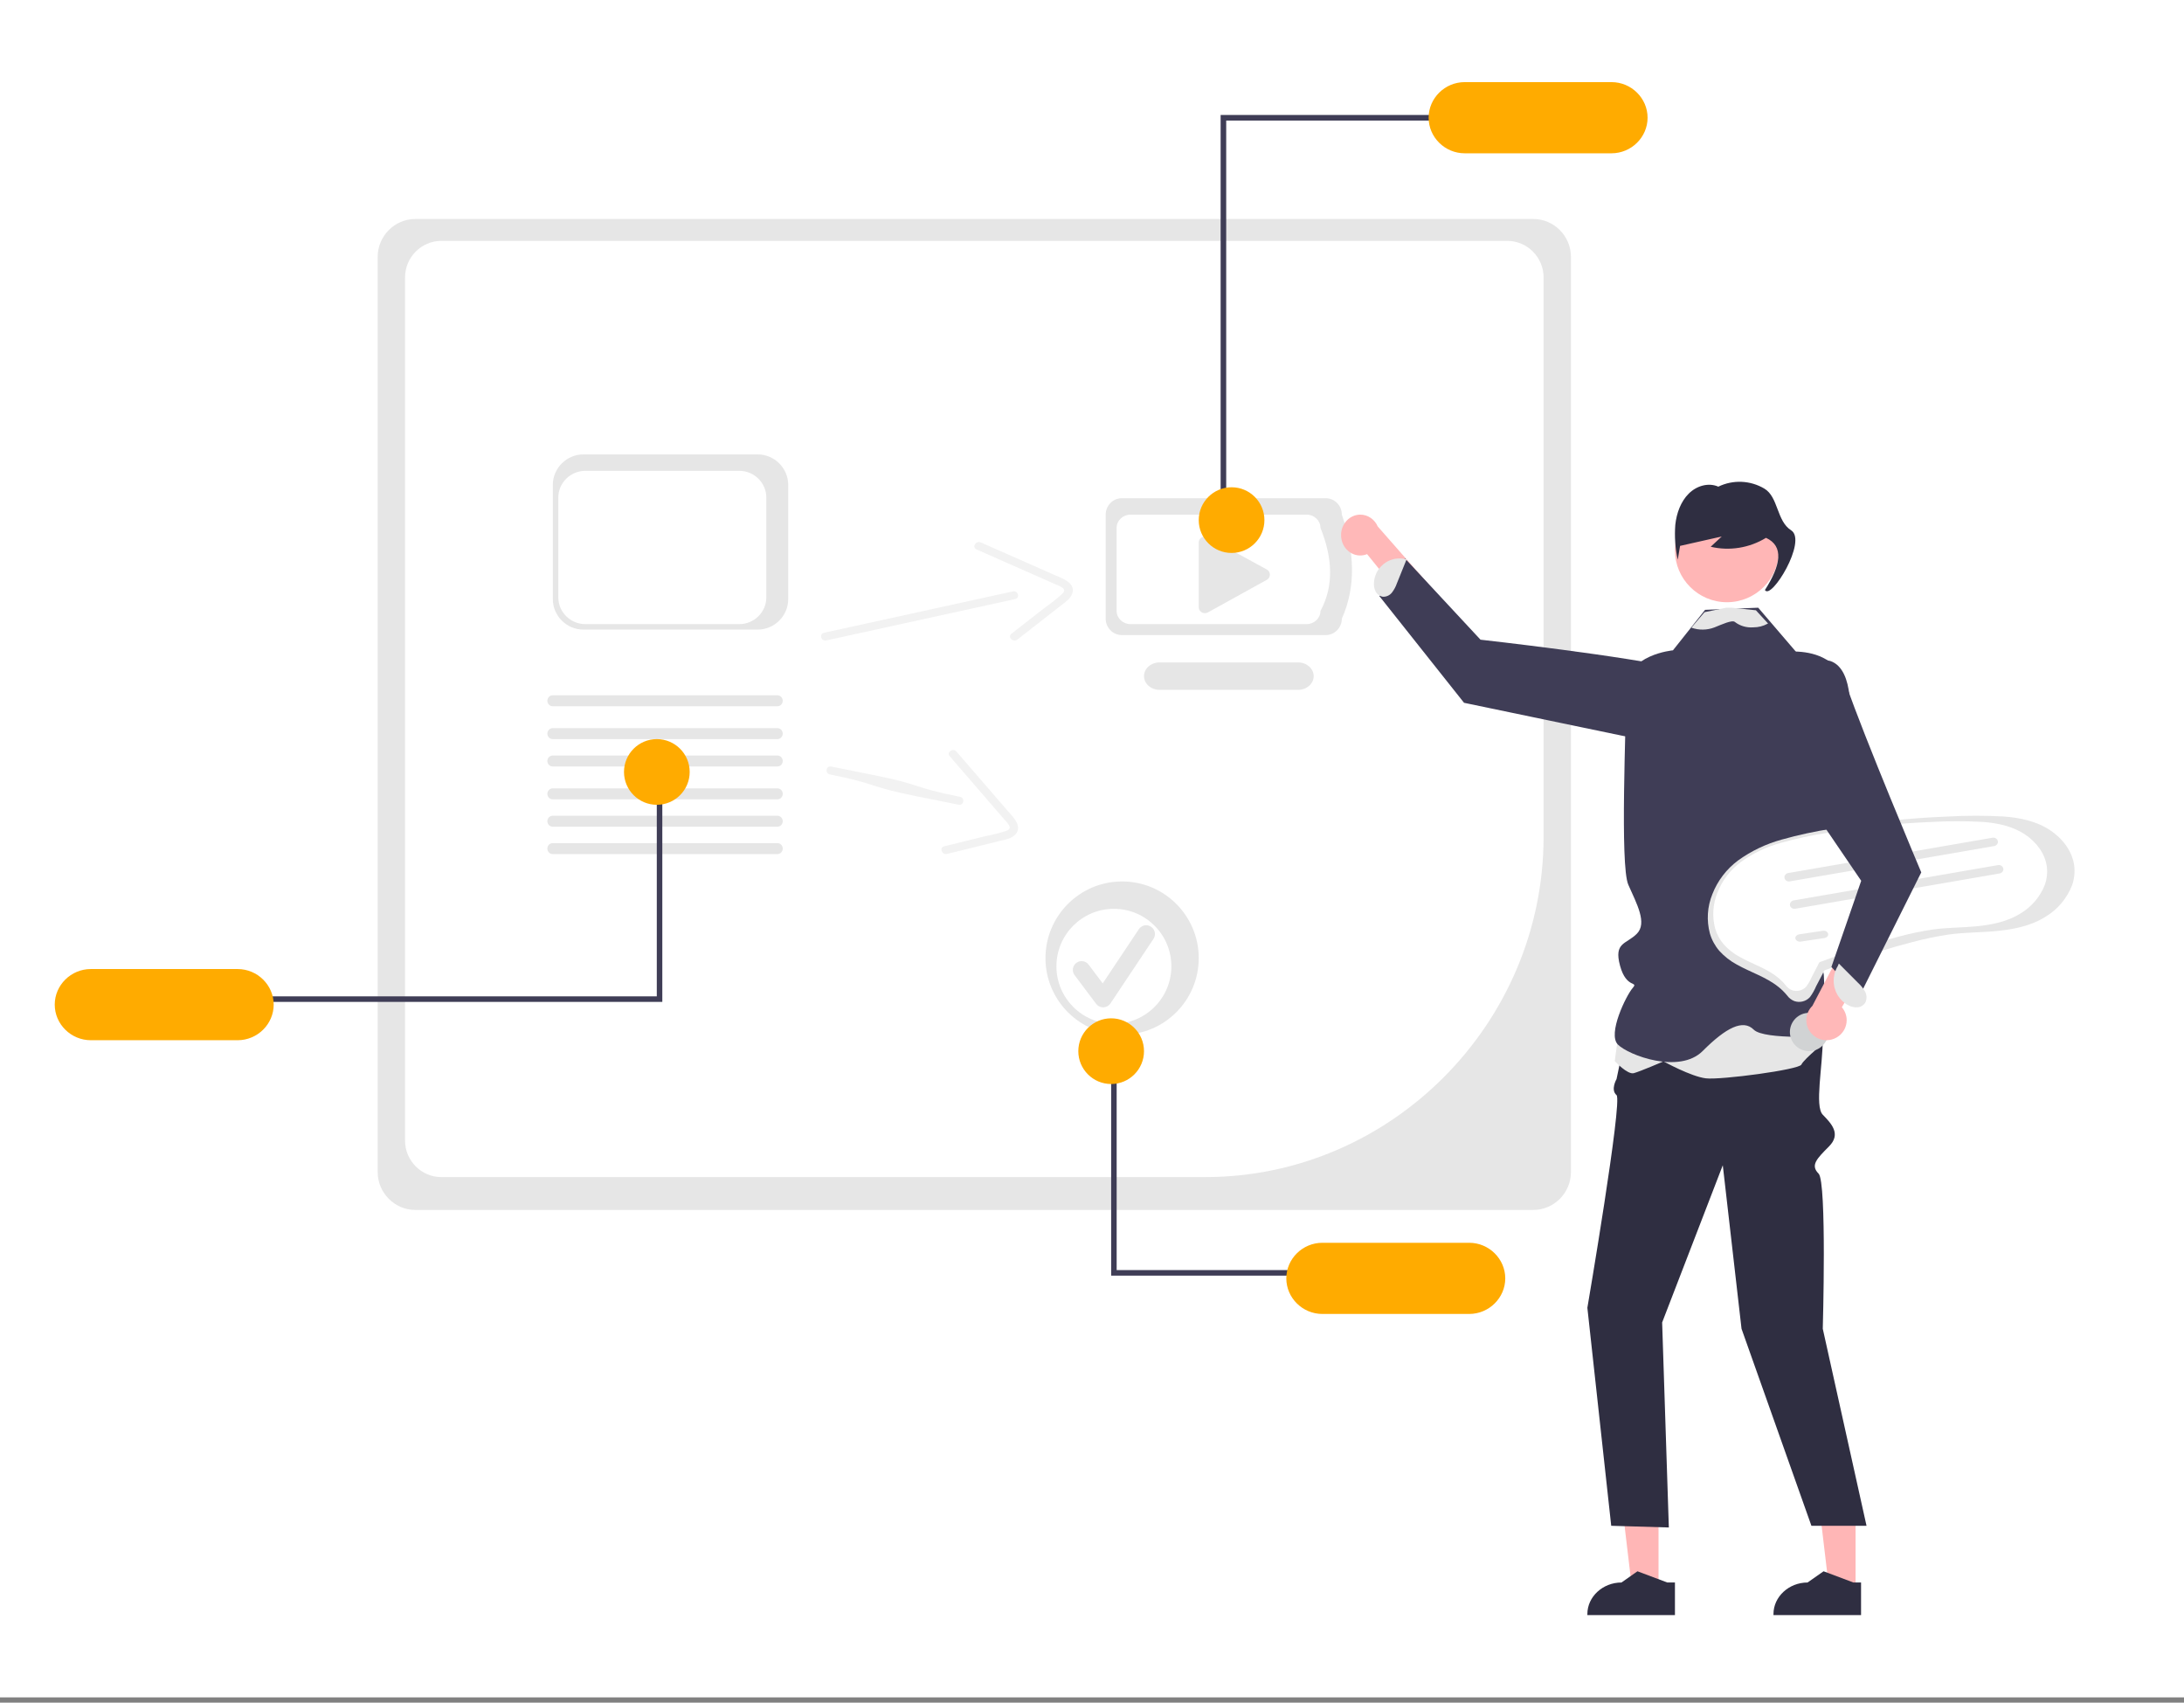 <?xml version="1.0" encoding="UTF-8"?>
<svg width="399px" height="311px" viewBox="0 0 399 311" version="1.1" xmlns="http://www.w3.org/2000/svg" xmlns:xlink="http://www.w3.org/1999/xlink">
    <rect x="0" y="0" width="399" height="311" fill="#808080" stroke="none"/>
    <title>google-penalty copy 2</title>
    <g id="Page-1" stroke="none" stroke-width="1" fill="none" fill-rule="evenodd">
        <g id="google-penalty-copy-2">
            <rect id="Rectangle" fill="#FFFFFF" x="0" y="0" width="399" height="310.034"></rect>
            <g id="Group-55" transform="translate(10, 15)">
                <path d="M270.135,206 L65.865,206 C62.1,205.995 59.004,202.883 59,199.099 L59,31.901 C59.004,28.117 62.1,25.005 65.865,25 L270.135,25 C273.9,25.005 276.996,28.117 277,31.901 L277,199.099 C276.996,202.883 273.9,205.995 270.135,206 Z" id="Fill-1" fill="#E6E6E6"></path>
                <path d="M70.605,29 C66.984,29.004 64.005,31.999 64,35.64 L64,193.36 C64.005,197.001 66.984,199.996 70.605,200 L210.264,200 C244.117,199.962 271.962,171.969 272,137.936 L272,35.64 C271.996,31.999 269.017,29.004 265.395,29 L70.605,29 Z" id="Fill-2" fill="#FFFFFF"></path>
                <path d="M232.212,101 L194.933,101 C193.324,100.998 192.002,99.644 192,97.998 L192,79.002 C192.002,77.356 193.324,76.002 194.933,76 L232.212,76 C233.82,76.002 235.143,77.356 235.145,79.002 C237.452,85.724 237.78,92.111 235.145,97.998 C235.143,99.644 233.82,100.998 232.212,101 Z" id="Fill-3" fill="#E6E6E6"></path>
                <path d="M228.707,99 L196.531,99 C195.143,98.999 194.002,97.915 194,96.598 L194,81.402 C194.002,80.085 195.143,79.001 196.531,79 L228.707,79 C230.095,79.001 231.236,80.085 231.238,81.402 C233.409,86.814 233.759,91.935 231.238,96.598 C231.236,97.915 230.095,98.999 228.707,99 Z" id="Fill-4" fill="#FFFFFF"></path>
                <path d="M227.19,111 L201.819,111 C201.818,111 201.816,111 201.815,111 C200.271,111 199,109.872 199,108.5 C199,107.131 200.266,106.003 201.808,106 L227.19,106 C228.733,106.002 230,107.13 230,108.5 C230,109.87 228.733,110.997 227.19,111 Z" id="Fill-5" fill="#E6E6E6"></path>
                <path d="M210.123,83 C209.507,83.002 209.001,83.494 209,84.092 L209,95.91 C209,96.508 209.507,97 210.123,97 C210.318,97 210.51,96.951 210.68,96.857 L221.432,90.909 C221.783,90.716 222,90.353 222,89.962 C222,89.569 221.781,89.205 221.427,89.013 L210.675,83.142 C210.507,83.049 210.317,83.001 210.123,83 Z" id="Fill-6" fill="#E6E6E6"></path>
                <path d="M235.068,83.457 C235.384,85.194 236.832,86.461 238.5,86.461 C238.929,86.461 239.355,86.378 239.755,86.214 L254.175,104 L256,97.434 L241.705,81.162 C241.131,79.847 239.882,79 238.515,79 C236.586,79 235,80.683 235,82.727 C235,82.972 235.023,83.217 235.068,83.457 Z" id="Fill-8" fill="#FFB8B8"></path>
                <polygon id="Fill-9" fill="#FFB6B6" points="292.999 276 288.256 276 286 257 293 257"></polygon>
                <path d="M294.603,274.051 L289.305,272.058 L289.153,272 L286.228,274.051 C282.812,274.052 280.001,276.652 280,279.813 L280,280 L296,280 L296,274.051 L294.603,274.051 Z" id="Fill-10" fill="#2F2E41"></path>
                <polygon id="Fill-11" fill="#FFB6B6" points="328.999 276 324.256 276 322 257 329 257"></polygon>
                <path d="M328.604,274.051 L323.305,272.058 L323.153,272 L320.228,274.051 C316.812,274.052 314.001,276.652 314,279.813 L314,280 L330,280 L330,274.051 L328.604,274.051 Z" id="Fill-12" fill="#2F2E41"></path>
                <path d="M316.918,163 C316.918,163 323.007,169.373 323.007,174.609 C323.007,179.846 321.485,187.035 323.007,188.609 C324.53,190.183 326.433,192.097 324.149,194.394 C321.866,196.692 320.724,197.84 322.246,199.371 C323.769,200.903 323.007,227.703 323.007,227.703 L331,263.691 L320.931,263.691 L308.164,227.703 L304.739,197.84 L293.661,226.554 L294.884,264 L284.357,263.691 L280,223.874 C280,223.874 286.47,185.998 285.329,185.028 C284.186,184.057 285.329,182.098 285.329,182.098 L288.373,167.594 L316.918,163 Z" id="Fill-13" fill="#2F2E41"></path>
                <path d="M304.81,117.923 C304.81,117.923 306.883,109.642 297.332,107.268 C287.779,104.893 260.475,101.842 260.475,101.842 L246.676,87 L242,93.883 L257.469,113.368 L294.122,121 L304.81,117.923 Z" id="Fill-14" fill="#3F3D56"></path>
                <path d="M244.299,93.236 C244.688,92.727 244.993,92.158 245.202,91.552 L247,87.101 L246.533,87.081 C246.249,87.027 245.96,87 245.67,87 C243.238,87 241.192,88.916 241.016,91.36 C240.957,91.931 241.059,92.508 241.31,93.023 C241.57,93.541 242.06,93.904 242.629,93.997 C243.275,94.032 243.899,93.747 244.299,93.236 Z" id="Fill-15" fill="#E6E6E6"></path>
                <path d="M286.163,170.303 L285,178.813 C285,178.813 287.326,181.335 288.488,181.019 C289.651,180.704 293.915,178.87 293.915,178.87 C293.915,178.87 298.953,181.65 301.666,181.965 C304.379,182.28 318.72,180.389 319.107,179.444 C319.495,178.498 324,174.797 324,174.797 L322.208,164 L286.163,170.303 Z" id="Fill-16" fill="#E6E6E6"></path>
                <path d="M324.585,139.997 C324.585,139.997 323.599,148.16 324.375,148.911 C325.152,149.658 323.599,154.388 322.045,157.502 C320.492,160.616 323.21,161.005 323.21,163.341 C323.21,165.676 324.375,174.24 324.375,174.24 C324.375,174.24 312.336,175.018 310.394,173.072 C308.452,171.126 305.345,172.683 301.073,176.965 C296.801,181.246 287.523,177.743 285.581,175.797 C283.639,173.85 287.092,166.844 288.257,165.485 C289.422,164.127 287.135,165.7 285.969,161.394 C284.804,157.089 287.092,157.502 289.034,155.556 C290.975,153.61 289.034,150.106 287.48,146.603 C285.927,143.1 287.092,117.019 287.092,110.792 C287.092,104.563 295.636,103.785 295.636,103.785 L299.019,99.523 L301.504,96.389 L306.374,96.195 L306.503,96.191 L311.213,96 L313.501,98.67 L318.549,104.563 L324.375,105.731 C329.035,107.288 327.871,117.019 327.871,117.019 L324.585,139.997 Z" id="Fill-17" fill="#3F3D56"></path>
                <path d="M305.5,76 C310.743,76 315,80.257 315,85.5 C315,90.743 310.743,95 305.5,95 C300.256,95 296,90.743 296,85.5 C296,80.257 300.256,76 305.5,76 Z" id="Fill-18" fill="#FFB6B6"></path>
                <path d="M317.22,81.856 C314.564,80.177 314.905,75.787 312.346,74.254 C309.767,72.722 306.616,72.586 303.922,73.89 C302.119,73.095 299.96,73.729 298.518,75.164 C297.076,76.6 296.296,78.717 296.066,80.846 C295.9,82.986 296.049,85.139 296.508,87.233 C296.651,86.391 296.794,85.55 296.937,84.709 L304.549,82.994 C303.876,83.618 303.201,84.242 302.528,84.866 C305.974,85.675 309.594,85.092 312.636,83.237 C315.949,84.769 315.349,88.207 312.44,92.771 C313.567,94.707 320.246,83.769 317.22,81.856 Z" id="Fill-19" fill="#2F2E41"></path>
                <path d="M313,98.875 C312.979,98.891 312.956,98.906 312.933,98.921 C312.137,99.363 311.227,99.594 310.301,99.587 C309.089,99.681 307.885,99.328 306.948,98.605 C306.456,98.17 304.5,99.089 303.216,99.597 C301.87,100.118 300.358,100.134 299,99.643 L301.403,96.82 L305.363,96 L306.351,96 L310.789,96.47 L313,98.875 Z" id="Fill-20" fill="#E6E6E6"></path>
                <polygon id="Fill-22" fill="#3F3D56" points="214.017 79 213 79 213 6 253 6 253 7.021 214.017 7.021"></polygon>
                <path d="M284.418,0 L257.582,0 C253.971,0 251,2.934 251,6.5 C251,10.066 253.971,13 257.582,13 L284.418,13 C288.028,13 291,10.066 291,6.5 C291,2.934 288.028,0 284.418,0 Z" id="Fill-23" fill="#FFAB00"></path>
                <path d="M215,74 C218.311,74 221,76.689 221,80 C221,83.311 218.311,86 215,86 C211.689,86 209,83.311 209,80 C209,76.689 211.689,74 215,74 Z" id="Fill-24" fill="#FFAB00"></path>
                <path d="M140.952,101.978 L167.755,96.109 L175.448,94.424 C176.41,94.213 176.01,92.811 175.048,93.021 L148.246,98.891 L140.552,100.576 C139.59,100.787 139.989,102.189 140.952,101.978 Z" id="Fill-25" fill="#F2F2F2"></path>
                <path d="M168.398,85.354 L182.861,91.74 C183.355,91.904 183.817,92.145 184.23,92.451 C184.629,92.827 184.338,93.188 184.012,93.515 C183.039,94.387 182.011,95.202 180.934,95.954 L174.773,100.763 C173.999,101.367 175.09,102.42 175.857,101.822 L181.223,97.634 L183.907,95.54 C184.667,94.946 185.593,94.341 185.898,93.396 C186.54,91.41 184.007,90.62 182.599,89.999 L176.301,87.217 L169.186,84.075 C168.289,83.679 167.495,84.954 168.398,85.354 Z" id="Fill-26" fill="#F2F2F2"></path>
                <path d="M364.574,136.664 C362.057,134.975 358.998,134.348 356.008,134.134 C352.61,133.951 349.204,133.955 345.806,134.146 C342.277,134.285 338.754,134.538 335.239,134.905 C331.729,135.272 328.233,135.754 324.752,136.35 C321.636,136.83 318.552,137.498 315.518,138.35 C312.646,139.137 309.941,140.429 307.532,142.166 C305.419,143.74 303.792,145.869 302.84,148.311 C301.905,150.601 301.746,153.131 302.387,155.518 C302.728,156.677 303.313,157.753 304.103,158.674 C305.017,159.684 306.098,160.532 307.301,161.18 C309.799,162.591 312.629,163.44 314.888,165.247 C315.484,165.719 316.027,166.254 316.508,166.841 C316.834,167.294 317.286,167.646 317.809,167.853 C318.82,168.203 319.949,167.915 320.664,167.126 C321.117,166.513 321.494,165.849 321.788,165.149 L322.98,162.873 C323.06,162.674 323.159,162.483 323.278,162.304 C323.367,162.199 323.207,162.306 323.238,162.279 C323.255,162.263 323.289,162.264 323.308,162.251 C323.407,162.203 323.51,162.164 323.616,162.135 C324.719,161.719 325.826,161.316 326.938,160.926 C331.043,159.478 335.198,158.144 339.418,157.063 C341.59,156.486 343.792,156.03 346.015,155.697 C348.895,155.291 351.818,155.338 354.71,155.061 C357.825,154.762 361.038,154.138 363.708,152.441 C365.916,151.113 367.618,149.097 368.545,146.711 C368.948,145.574 369.086,144.361 368.949,143.164 C368.602,140.455 366.813,138.166 364.574,136.664 Z" id="Fill-27" fill="#E6E6E6"></path>
                <path d="M359.971,137.429 C357.678,135.889 354.893,135.317 352.172,135.123 C349.078,134.956 345.977,134.959 342.883,135.133 C339.67,135.259 336.463,135.49 333.262,135.825 C330.066,136.16 326.884,136.599 323.715,137.142 C320.877,137.58 318.07,138.189 315.307,138.966 C312.692,139.683 310.23,140.862 308.037,142.446 C306.112,143.88 304.632,145.822 303.765,148.048 C302.913,150.136 302.769,152.443 303.352,154.619 C303.663,155.676 304.196,156.657 304.915,157.497 C305.746,158.418 306.731,159.191 307.827,159.781 C310.1,161.068 312.677,161.842 314.734,163.489 C315.276,163.921 315.771,164.407 316.209,164.943 C316.506,165.357 316.917,165.677 317.393,165.866 C318.313,166.185 319.342,165.922 319.993,165.203 C320.405,164.644 320.748,164.039 321.016,163.4 L322.101,161.325 C322.174,161.144 322.264,160.97 322.372,160.806 C322.454,160.71 322.308,160.808 322.336,160.783 C322.351,160.769 322.383,160.77 322.4,160.759 C322.49,160.714 322.584,160.679 322.68,160.652 C323.684,160.273 324.692,159.906 325.705,159.55 C329.442,158.23 333.225,157.013 337.067,156.027 C339.045,155.502 341.05,155.086 343.074,154.782 C345.695,154.412 348.356,154.455 350.99,154.202 C353.825,153.93 356.75,153.361 359.182,151.814 C361.192,150.603 362.741,148.766 363.586,146.59 C363.952,145.553 364.078,144.447 363.953,143.355 C363.637,140.885 362.009,138.799 359.971,137.429 Z" id="Fill-28" fill="#FFFFFF"></path>
                <path d="M354.324,139.535 L316.981,145.986 C316.93,145.996 316.878,146 316.826,146 C316.373,146 316,145.651 316,145.226 C316,144.854 316.286,144.532 316.677,144.465 L316.681,144.464 L354.024,138.013 C354.074,138.004 354.124,138 354.174,138 C354.627,138 355,138.349 355,138.774 C355,139.145 354.714,139.468 354.324,139.535 Z" id="Fill-29" fill="#E6E6E6"></path>
                <path d="M355.324,144.535 L317.981,150.986 C317.93,150.995 317.878,151 317.826,151 C317.373,151 317,150.651 317,150.226 C317,149.854 317.286,149.532 317.676,149.465 L317.681,149.464 L355.024,143.013 C355.074,143.004 355.124,143 355.174,143 C355.627,143 356,143.349 356,143.774 C356,144.146 355.714,144.468 355.324,144.535 Z" id="Fill-30" fill="#E6E6E6"></path>
                <path d="M323.326,156.335 L318.973,156.989 C318.925,156.997 318.875,157 318.826,157 C318.373,157 318,156.696 318,156.327 C318,156.004 318.284,155.725 318.673,155.665 L323.026,155.011 C323.074,155.004 323.124,155 323.173,155 C323.627,155 324,155.304 324,155.674 C324,155.996 323.715,156.276 323.326,156.335 Z" id="Fill-31" fill="#E6E6E6"></path>
                <path d="M319.866,170.059 C321.765,169.708 323.592,170.966 323.941,172.865 C324.292,174.764 323.034,176.591 321.135,176.941 C319.236,177.292 317.409,176.034 317.058,174.135 C316.709,172.235 317.966,170.409 319.866,170.059 Z" id="Fill-32" fill="#D1D3D4"></path>
                <path d="M128.424,100 L96.576,100 C93.519,99.996 91.004,97.492 91,94.448 L91,73.552 C91.004,70.508 93.519,68.004 96.576,68 L128.424,68 C131.481,68.004 133.996,70.508 134,73.552 L134,94.449 C133.996,97.493 131.481,99.996 128.424,100 Z" id="Fill-33" fill="#E6E6E6"></path>
                <path d="M125.072,99 L96.928,99 C94.226,98.997 92.003,96.806 92,94.142 L92,75.858 C92.003,73.194 94.226,71.003 96.928,71 L125.072,71 C127.774,71.003 129.997,73.194 130,75.858 L130,94.142 C129.997,96.806 127.774,98.997 125.072,99 Z" id="Fill-34" fill="#FFFFFF"></path>
                <path d="M132.043,120 L90.957,120 C90.431,119.998 90,119.547 90,119 C90,118.452 90.431,118.002 90.957,118 L132.043,118 C132.569,118.002 133,118.452 133,119 C133,119.547 132.569,119.998 132.043,120 Z" id="Fill-35" fill="#E6E6E6"></path>
                <path d="M132.043,114 L90.957,114 C90.431,113.999 90,113.548 90,113 C90,112.452 90.431,112.001 90.957,112 L132.043,112 C132.569,112.001 133,112.452 133,113 C133,113.548 132.569,113.999 132.043,114 Z" id="Fill-36" fill="#E6E6E6"></path>
                <path d="M132.042,125 L90.958,125 C90.433,125 90,124.548 90,124 C90,123.451 90.433,123 90.958,123 L132.042,123 C132.567,123 133,123.451 133,124 C133,124.548 132.567,125 132.042,125 Z" id="Fill-37" fill="#E6E6E6"></path>
                <path d="M132.042,131 L90.958,131 C90.433,131 90,130.549 90,130 C90,129.452 90.433,129 90.958,129 L132.042,129 C132.567,129 133,129.452 133,130 C133,130.549 132.567,131 132.042,131 Z" id="Fill-38" fill="#E6E6E6"></path>
                <path d="M132.042,136 L90.958,136 C90.433,136 90,135.548 90,135 C90,134.452 90.433,134 90.958,134 L132.042,134 C132.567,134 133,134.452 133,135 C133,135.548 132.567,136 132.042,136 Z" id="Fill-39" fill="#E6E6E6"></path>
                <path d="M132.043,141 L90.957,141 C90.431,140.999 90,140.548 90,140 C90,139.452 90.431,139.001 90.957,139 L132.043,139 C132.569,139.001 133,139.452 133,140 C133,140.548 132.569,140.999 132.043,141 Z" id="Fill-40" fill="#E6E6E6"></path>
                <polygon id="Fill-41" fill="#3F3D56" points="109.991 129 111 129 111 168 38 168 38 166.988 109.991 166.988"></polygon>
                <path d="M6.582,175 L33.418,175 C37.029,175 40,172.065 40,168.5 C40,164.934 37.029,162 33.418,162 L6.582,162 C2.971,162 0,164.934 0,168.5 C0,172.065 2.971,175 6.582,175 Z" id="Fill-42" fill="#FFAB00"></path>
                <path d="M110,120 C113.311,120 116,122.689 116,126 C116,129.311 113.311,132 110,132 C106.689,132 104,129.311 104,126 C104,122.689 106.689,120 110,120 Z" id="Fill-43" fill="#FFAB00"></path>
                <path d="M141.61,126.453 C150.63,128.262 148.336,128.615 157.357,130.424 L165.125,131.982 C166.096,132.177 166.363,130.742 165.391,130.548 C156.369,128.738 158.664,128.385 149.643,126.576 L141.875,125.018 C140.903,124.823 140.638,126.258 141.61,126.453 Z" id="Fill-44" fill="#F2F2F2"></path>
                <path d="M163.491,123.111 L173.52,134.715 C173.886,135.062 174.191,135.465 174.423,135.909 C174.615,136.409 174.203,136.617 173.775,136.78 C172.541,137.174 171.282,137.493 170.008,137.736 L162.501,139.581 C161.559,139.813 162.07,141.204 163.004,140.975 L169.542,139.367 L172.811,138.563 C173.738,138.335 174.815,138.163 175.491,137.435 C176.91,135.904 175.013,134.168 174.037,133.038 L169.669,127.985 L164.735,122.277 C164.113,121.557 162.864,122.386 163.491,123.111 Z" id="Fill-45" fill="#F2F2F2"></path>
                <path d="M195,146 C202.727,146 209,152.273 209,160 C209,167.727 202.727,174 195,174 C187.273,174 181,167.727 181,160 C181,152.273 187.273,146 195,146 Z" id="Fill-46" fill="#E6E6E6"></path>
                <path d="M193.5,151 C199.295,151 204,155.705 204,161.5 C204,167.295 199.295,172 193.5,172 C187.705,172 183,167.295 183,161.5 C183,155.705 187.705,151 193.5,151 Z" id="Fill-47" fill="#FFFFFF"></path>
                <path d="M191.534,169 C191.03,169 190.554,168.762 190.252,168.359 L186.321,163.118 C186.113,162.84 186,162.502 186,162.155 C186,161.276 186.724,160.552 187.603,160.552 C188.106,160.552 188.582,160.79 188.884,161.193 L188.885,161.195 L191.457,164.623 L198.062,154.715 C198.359,154.269 198.861,154 199.397,154 C200.276,154 201,154.724 201,155.603 C201,155.92 200.906,156.23 200.729,156.494 L192.868,168.286 C192.579,168.719 192.098,168.985 191.578,168.999 C191.564,169 191.549,169 191.534,169 Z" id="Fill-48" fill="#E6E6E6"></path>
                <path d="M325.568,174.483 C326.685,173.83 327.373,172.635 327.373,171.347 C327.373,170.479 327.061,169.64 326.493,168.98 L338,149 L331.249,149.364 L321.107,168.727 C320.399,169.415 320,170.358 320,171.342 C320,173.348 321.662,175 323.681,175 C324.345,175 324.997,174.821 325.568,174.483 Z" id="Fill-49" fill="#FFB8B8"></path>
                <path d="M312,104.793 C312,104.793 324.19,100.953 327.325,110.169 C330.461,119.385 341,144.345 341,144.345 L329.677,167 L324.582,161.624 L330.027,145.881 L314.351,122.841 L312,104.793 Z" id="Fill-50" fill="#3F3D56"></path>
                <path d="M330.726,166.103 C330.393,165.516 329.97,164.988 329.474,164.542 L325.943,161 L325.747,161.457 C325.259,162.257 325,163.186 325,164.134 C325,166.044 326.051,167.793 327.699,168.627 C328.218,168.911 328.803,169.037 329.387,168.991 C329.977,168.937 330.507,168.592 330.811,168.063 C331.09,167.435 331.058,166.703 330.726,166.103 Z" id="Fill-51" fill="#E6E6E6"></path>
                <polygon id="Fill-52" fill="#3F3D56" points="194.005 179 193 179 193 218 227 218 227 216.988 194.005 216.988"></polygon>
                <path d="M265,218.5 C264.996,214.935 262.027,212.004 258.418,212 L231.582,212 C227.971,212 225,214.934 225,218.5 C225,222.066 227.971,225 231.582,225 L258.418,225 C262.027,224.996 264.996,222.065 265,218.5 Z" id="Fill-53" fill="#FFAB00"></path>
                <path d="M193,171 C196.311,171 199,173.688 199,177 C199,180.312 196.311,183 193,183 C189.689,183 187,180.312 187,177 C187,173.688 189.689,171 193,171 Z" id="Fill-54" fill="#FFAB00"></path>
            </g>
        </g>
    </g>
</svg>